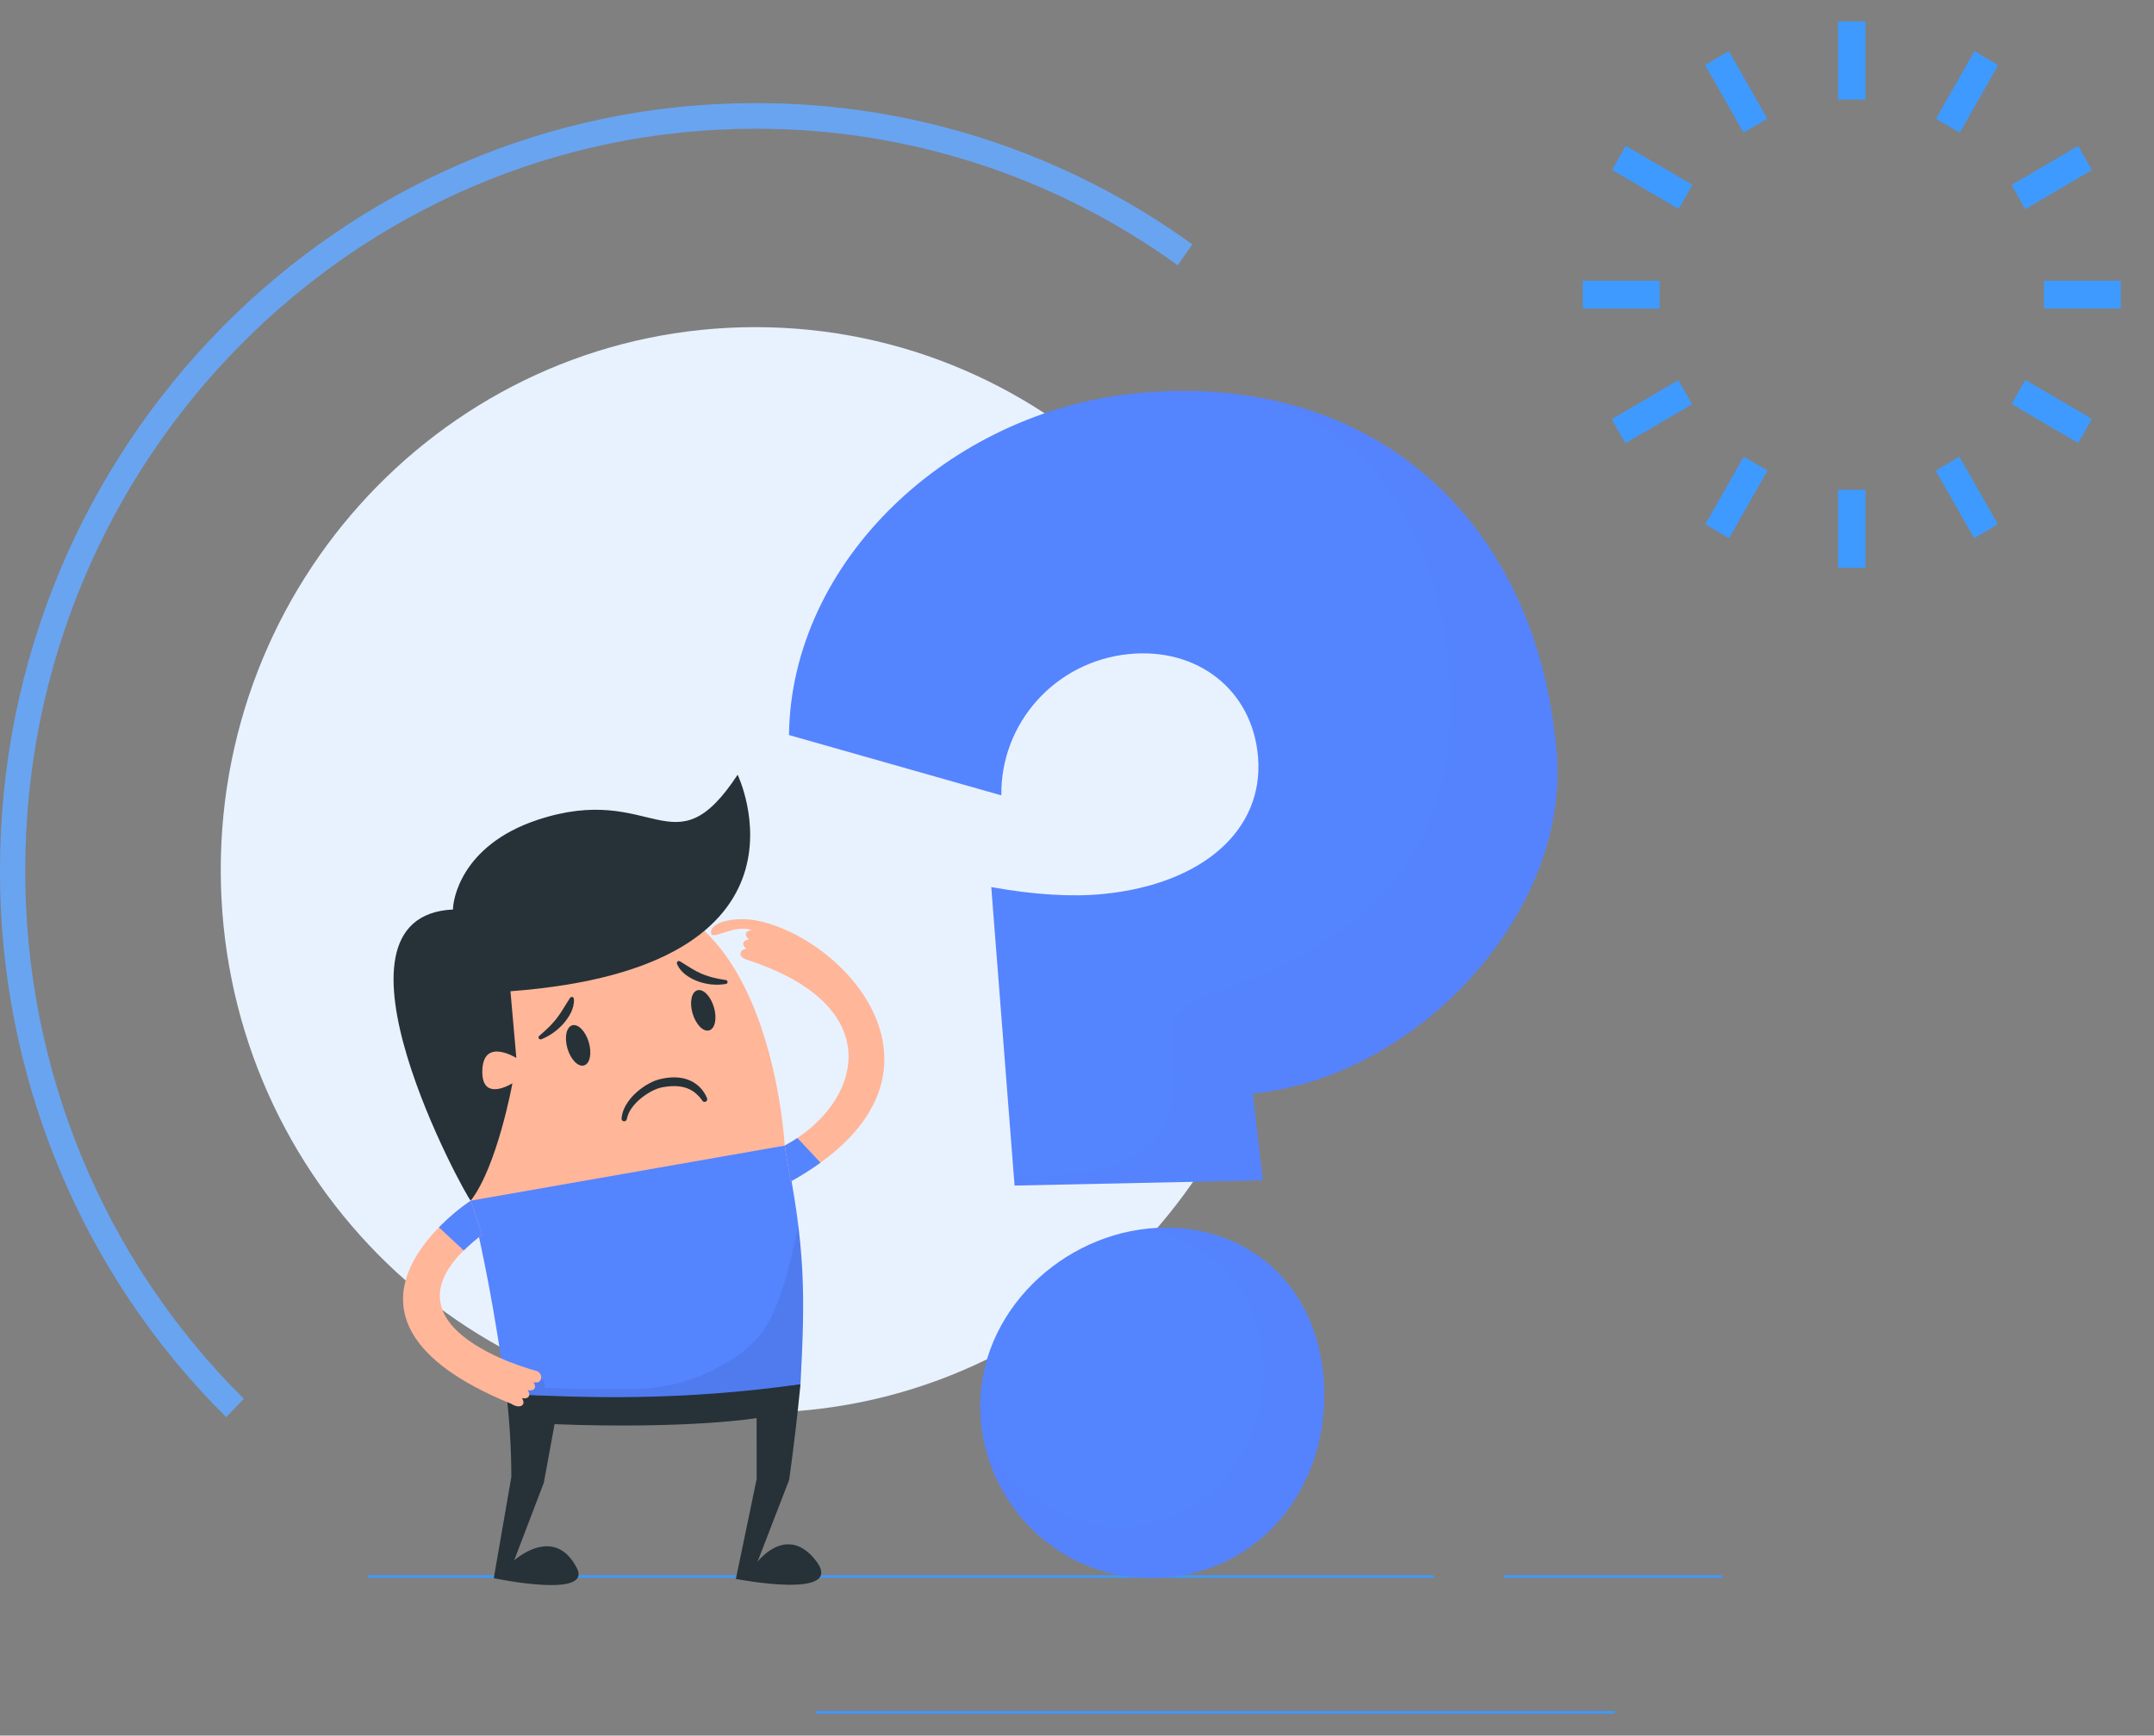 <?xml version="1.0" encoding="UTF-8"?> <svg xmlns="http://www.w3.org/2000/svg" width="824" height="664" viewBox="0 0 824 664" fill="none"><rect x="0" y="0" width="824" height="664" fill="#808080" stroke="none"/> <g clip-path="url(#clip0_299_366)"> <path d="M811.308 118.053V107.402H781.896V118.053H811.308Z" fill="#3E9AFF"></path> <path d="M634.866 118.065V107.414H605.454V118.065H634.866Z" fill="#3E9AFF"></path> <path d="M800.219 65.068L794.974 55.844L769.503 70.774L774.748 79.998L800.219 65.068Z" fill="#3E9AFF"></path> <path d="M647.269 154.655L642.024 145.432L616.553 160.362L621.798 169.586L647.269 154.655Z" fill="#3E9AFF"></path> <path d="M764.397 24.894L755.312 19.568L740.606 45.428L749.691 50.754L764.397 24.894Z" fill="#3E9AFF"></path> <path d="M676.151 180.032L667.066 174.707L652.36 200.567L661.445 205.892L676.151 180.032Z" fill="#3E9AFF"></path> <path d="M713.633 38.079V8.219H703.143V38.079H713.633Z" fill="#3E9AFF"></path> <path d="M713.633 217.231V187.371H703.143V217.231H713.633Z" fill="#3E9AFF"></path> <path d="M676.057 45.41L661.355 19.547L652.27 24.87L666.97 50.733L676.057 45.41Z" fill="#3E9AFF"></path> <path d="M764.272 200.57L749.569 174.707L740.484 180.031L755.185 205.894L764.272 200.57Z" fill="#3E9AFF"></path> <path d="M647.419 70.717L621.946 55.791L616.701 65.016L642.176 79.942L647.419 70.717Z" fill="#3E9AFF"></path> <path d="M800.238 160.264L774.764 145.338L769.521 154.563L794.993 169.489L800.238 160.264Z" fill="#3E9AFF"></path> <path d="M84.446 332.808C84.446 447.493 176.019 540.463 288.979 540.463C401.94 540.463 493.513 447.493 493.513 332.808C493.513 218.124 401.94 125.154 288.979 125.154C176.019 125.154 84.446 218.124 84.446 332.808Z" fill="#E8F2FF"></path> <path d="M0.001 332.803C0.001 171.044 129.62 39.446 288.964 39.446C348.874 39.305 407.327 58.2 456.127 93.484L450.528 101.482C403.36 67.382 346.867 49.12 288.964 49.255C134.958 49.255 9.662 176.463 9.662 332.803C9.549 370.495 16.892 407.827 31.256 442.584C45.619 477.34 66.711 508.816 93.28 535.141L86.52 542.152C59.024 514.919 37.197 482.355 22.335 446.392C7.472 410.431 -0.123 371.804 0.001 332.803Z" fill="#69A4F1"></path> <path d="M312.141 655.074H617.696" stroke="#4098FD" stroke-miterlimit="10"></path> <path d="M140.844 603.113H548.439" stroke="#4098FD" stroke-miterlimit="10"></path> <path d="M575.406 603.113H658.876" stroke="#4098FD" stroke-miterlimit="10"></path> <path d="M180.893 462.436C180.893 462.436 153.655 364.284 215.994 345.708C294.28 322.378 300.179 438.274 300.179 438.274L180.893 462.436Z" fill="#FFB699"></path> <path d="M206.301 396.294C207.527 395.197 208.754 394.18 209.856 393.051C210.423 392.513 210.962 391.946 211.472 391.353C212.016 390.796 212.482 390.175 212.971 389.578C213.903 388.367 214.765 387.098 215.547 385.78C216.353 384.493 217.159 383.15 218.023 381.845L218.087 381.75C218.206 381.577 218.388 381.455 218.592 381.413C218.797 381.368 219.011 381.406 219.189 381.516C219.293 381.58 219.38 381.669 219.443 381.776C219.506 381.881 219.544 382.001 219.552 382.124C219.686 383.99 219.2 385.671 218.47 387.262C217.693 388.833 216.712 390.291 215.553 391.596C214.391 392.909 213.083 394.083 211.655 395.094C210.24 396.106 208.71 396.944 207.099 397.589C206.908 397.668 206.696 397.669 206.505 397.594C206.314 397.518 206.159 397.37 206.07 397.181C206.008 397.038 205.994 396.879 206.028 396.726C206.062 396.573 206.143 396.435 206.259 396.333L206.301 396.294Z" fill="#263238"></path> <path d="M277.677 376.431C275.924 376.724 274.143 376.79 272.374 376.63C270.577 376.471 268.807 376.085 267.106 375.476C265.4 374.868 263.79 374.012 262.327 372.932C260.901 371.815 259.672 370.482 258.965 368.707C258.927 368.611 258.911 368.509 258.914 368.406C258.918 368.304 258.942 368.204 258.984 368.11C259.028 368.016 259.088 367.934 259.164 367.865C259.238 367.798 259.327 367.745 259.423 367.712C259.539 367.668 259.662 367.651 259.785 367.665C259.908 367.676 260.028 367.717 260.133 367.781L260.242 367.849L264.244 370.335C265.555 371.165 266.926 371.89 268.348 372.505C269.066 372.819 269.803 373.092 270.551 373.325L271.681 373.695L272.842 374.001C273.609 374.244 274.412 374.323 275.207 374.523C276.006 374.666 276.822 374.773 277.646 374.941H277.709C277.808 374.959 277.9 374.997 277.983 375.052C278.067 375.108 278.138 375.179 278.193 375.263C278.25 375.347 278.289 375.44 278.308 375.539C278.328 375.638 278.328 375.739 278.31 375.838C278.273 375.989 278.193 376.126 278.082 376.233C277.968 376.338 277.828 376.407 277.677 376.431Z" fill="#263238"></path> <path d="M225.263 398.823C226.485 403.066 225.64 407.001 223.374 407.616C221.107 408.23 218.277 405.285 217.055 401.041C215.831 396.799 216.676 392.861 218.943 392.248C221.209 391.637 224.039 394.581 225.263 398.823Z" fill="#263238"></path> <path d="M273.132 385.418C274.356 389.66 273.511 393.597 271.245 394.208C268.978 394.819 266.147 391.877 264.925 387.634C263.701 383.392 264.548 379.455 266.814 378.844C269.08 378.233 271.907 381.176 273.132 385.418Z" fill="#263238"></path> <path d="M282.174 296.395C282.174 296.395 317.73 369.998 195.275 379.224L197.52 404.75C197.52 404.75 185.351 397.083 184.556 408.791C183.658 422.272 196.026 414.435 196.026 414.435C196.026 414.435 190.239 446.253 180.066 459.341C178.141 457.697 119.305 350.552 173.294 347.943C173.198 344.845 176.088 323.477 205.581 313.673C250.19 298.842 257.402 333.976 282.174 296.395Z" fill="#263238"></path> <path d="M289.77 597.522L301.884 566.172C303.626 553.926 305.125 540.656 306.231 529.549C263.02 532.442 224.867 534.793 193.781 533.275C194.926 544.177 195.611 554.309 195.615 565.022L188.896 603.762C188.896 603.762 226.845 611.806 220.648 599.841C211.955 583.083 196.692 596.968 196.692 596.968L208.045 567.219L212.149 544.849C263.713 546.816 289.436 542.528 289.436 542.528L289.458 565.799L281.506 604.048C281.506 604.048 325.592 612.661 311.333 596.095C300.419 583.422 289.77 597.522 289.77 597.522Z" fill="#263238"></path> <path d="M306.228 529.554C308.001 495.769 308.248 477.253 300.178 438.275L180.065 459.344C185.414 482.012 188.891 499.894 193.779 533.303C224.863 534.797 259.798 536.067 306.228 529.554Z" fill="#5584FF"></path> <path opacity="0.07" d="M193.78 533.278C224.865 534.8 259.8 536.067 306.23 529.554C307.459 506.093 307.954 489.987 305.445 469.32L305.246 469.963C304.971 470.875 304.767 471.789 304.573 472.68C302.131 483.795 299.76 493.749 295.416 503.032C290.824 512.847 283.95 518.093 275.032 522.955C264.903 528.504 253.564 531.386 242.056 531.34C241.722 531.34 241.392 531.34 241.06 531.34C239.261 531.316 237.288 531.302 234.873 531.302H230.201C228.629 531.302 227.052 531.302 225.47 531.302C220.015 531.302 214.19 531.252 208.497 530.883C208.495 530.762 208.487 530.639 208.472 530.519C208.242 528.222 206.74 526.211 204.822 525.621H204.785L204.368 525.599C203.145 525.346 201.9 525.216 200.652 525.21C199.348 525.202 198.05 525.373 196.792 525.718C195.397 526.11 194.084 526.76 192.92 527.636C193.211 529.47 193.498 531.35 193.78 533.278Z" fill="black"></path> <path d="M180.068 459.342L184.444 472.356C138.718 507.053 204.327 524.228 204.869 524.371C207.344 525.025 207.344 527.256 206.629 528.245C206.161 528.888 205.172 529.055 204.071 528.777C204.713 529.691 204.887 530.643 204.419 531.286C203.951 531.928 202.962 532.096 201.861 531.821C202.504 532.735 202.677 533.687 202.209 534.329C201.741 534.972 200.752 535.14 199.656 534.862C200.294 535.776 200.467 536.727 200.003 537.373C199.284 538.359 197.335 538.231 195.645 537.084C112.531 503.245 180.068 459.342 180.068 459.342Z" fill="#FFB699"></path> <path d="M184.443 472.344L180.066 459.342C175.696 462.328 171.626 465.745 167.916 469.54L177.398 478.397C179.616 476.228 181.968 474.205 184.443 472.344Z" fill="#5584FF"></path> <path d="M300.179 438.274L302.484 452.013C371.578 413.486 325.546 360.323 290.54 352.383C281.262 350.276 271.173 352.894 272.046 357.082C272.619 359.822 280.665 353.527 287.563 355.8C286.433 355.907 285.563 356.41 285.355 357.154C285.144 357.9 285.654 358.757 286.574 359.394C285.44 359.501 284.571 360.004 284.362 360.747C284.152 361.49 284.662 362.348 285.581 362.987C284.451 363.092 283.582 363.595 283.373 364.342C283.049 365.507 283.276 366.38 286.391 367.405C341.111 385.44 328.97 422.851 300.179 438.274Z" fill="#FFB699"></path> <path d="M300.179 438.274L302.484 452.012C306.415 449.838 310.219 447.432 313.876 444.809L305.021 435.373C303.467 436.407 301.853 437.373 300.179 438.274Z" fill="#5584FF"></path> <path d="M439.281 469.994C403.439 473.595 372.192 505.069 375.153 542.937C377.897 577.938 408.458 607.268 447.276 603.368C484.908 599.591 509.36 565.904 506.358 527.458C503.216 487.283 472.129 466.682 439.281 469.994Z" fill="#5584FF"></path> <path d="M595.556 288.738C588.612 199.795 525.645 141.336 434.27 150.51C363.176 157.644 302.638 214.635 301.818 281.206L383.061 304.285C382.701 276.558 403.747 253.047 431.81 250.228C458.089 247.595 479.236 263.973 481.274 289.795C483.427 317.351 460.37 338.163 422.139 342.004C410.195 343.204 395.685 342.348 379.203 339.375L388.115 453.571L483.073 451.556L479.281 418.381C542.587 412.042 600.268 348.993 595.556 288.738Z" fill="#5584FF"></path> <g opacity="0.05"> <path opacity="0.05" d="M595.556 288.739C590.126 219.201 550.443 168.288 489.707 153.764C500.929 159.196 511.346 166.157 520.436 174.927C550.09 203.536 561.38 261.1 550.9 301.251C540.419 341.402 509.298 363.018 470.875 377.289C461.812 380.655 452.504 384.113 449.263 389.29C446.197 394.196 449.431 411.743 448.028 420.986C445.884 435.113 438.135 443.738 415.95 448.008C406.658 449.795 397.265 450.049 387.771 449.32L388.104 453.56L483.061 451.545L479.269 418.37C542.587 412.042 600.269 348.993 595.556 288.739Z" fill="black"></path> </g> <g opacity="0.05"> <path opacity="0.05" d="M439.284 469.994C438.739 470.048 438.2 470.129 437.657 470.198C454.252 473.01 469.776 483.435 477.328 498.692C480.829 505.769 482.595 513.66 482.961 521.571C483.659 536.683 479.118 552.129 469.734 563.878C460.351 575.626 446.072 583.421 431.187 584.093C418.197 584.68 405.28 579.953 394.737 572.224C387.931 567.237 382.08 561.052 377.049 554.209C384.717 583.962 412.724 606.829 447.269 603.359C484.901 599.582 509.35 565.896 506.351 527.448C503.22 487.283 472.133 466.682 439.284 469.994Z" fill="black"></path> </g> <path d="M237.754 427.898C237.945 426.052 238.539 424.274 239.496 422.693C240.417 421.151 241.54 419.746 242.835 418.513C244.108 417.289 245.503 416.199 246.996 415.266C247.75 414.795 248.527 414.366 249.326 413.982C250.156 413.576 251.02 413.251 251.911 413.007C252.792 412.782 253.615 412.582 254.495 412.442C255.374 412.305 256.259 412.217 257.148 412.174C258.048 412.135 258.95 412.169 259.845 412.278C260.761 412.376 261.664 412.565 262.544 412.841C263.439 413.116 264.3 413.489 265.116 413.954C265.93 414.422 266.688 414.983 267.376 415.625C268.728 416.881 269.788 418.424 270.482 420.145C270.576 420.379 270.583 420.64 270.499 420.878C270.416 421.118 270.251 421.317 270.032 421.44C269.815 421.562 269.561 421.6 269.318 421.546C269.074 421.491 268.86 421.348 268.713 421.143V421.125C267.855 419.867 266.804 418.756 265.602 417.834C264.433 416.967 263.109 416.335 261.705 415.976C260.993 415.791 260.267 415.663 259.537 415.589C258.789 415.522 258.038 415.497 257.289 415.515C256.521 415.542 255.756 415.607 254.995 415.714C254.237 415.805 253.439 415.948 252.704 416.109C251.987 416.291 251.284 416.533 250.606 416.833C249.897 417.144 249.206 417.493 248.534 417.877C247.177 418.661 245.895 419.57 244.704 420.592C243.52 421.601 242.466 422.759 241.568 424.036C240.689 425.268 240.077 426.675 239.769 428.166C239.716 428.421 239.57 428.646 239.36 428.797C239.149 428.947 238.89 429.011 238.636 428.974C238.382 428.94 238.149 428.807 237.987 428.605C237.825 428.403 237.744 428.146 237.76 427.885L237.754 427.898Z" fill="#263238"></path> </g> <defs> <clipPath id="clip0_299_366"> <rect width="206" height="166" fill="white" transform="scale(4)"></rect> </clipPath> </defs> </svg> 